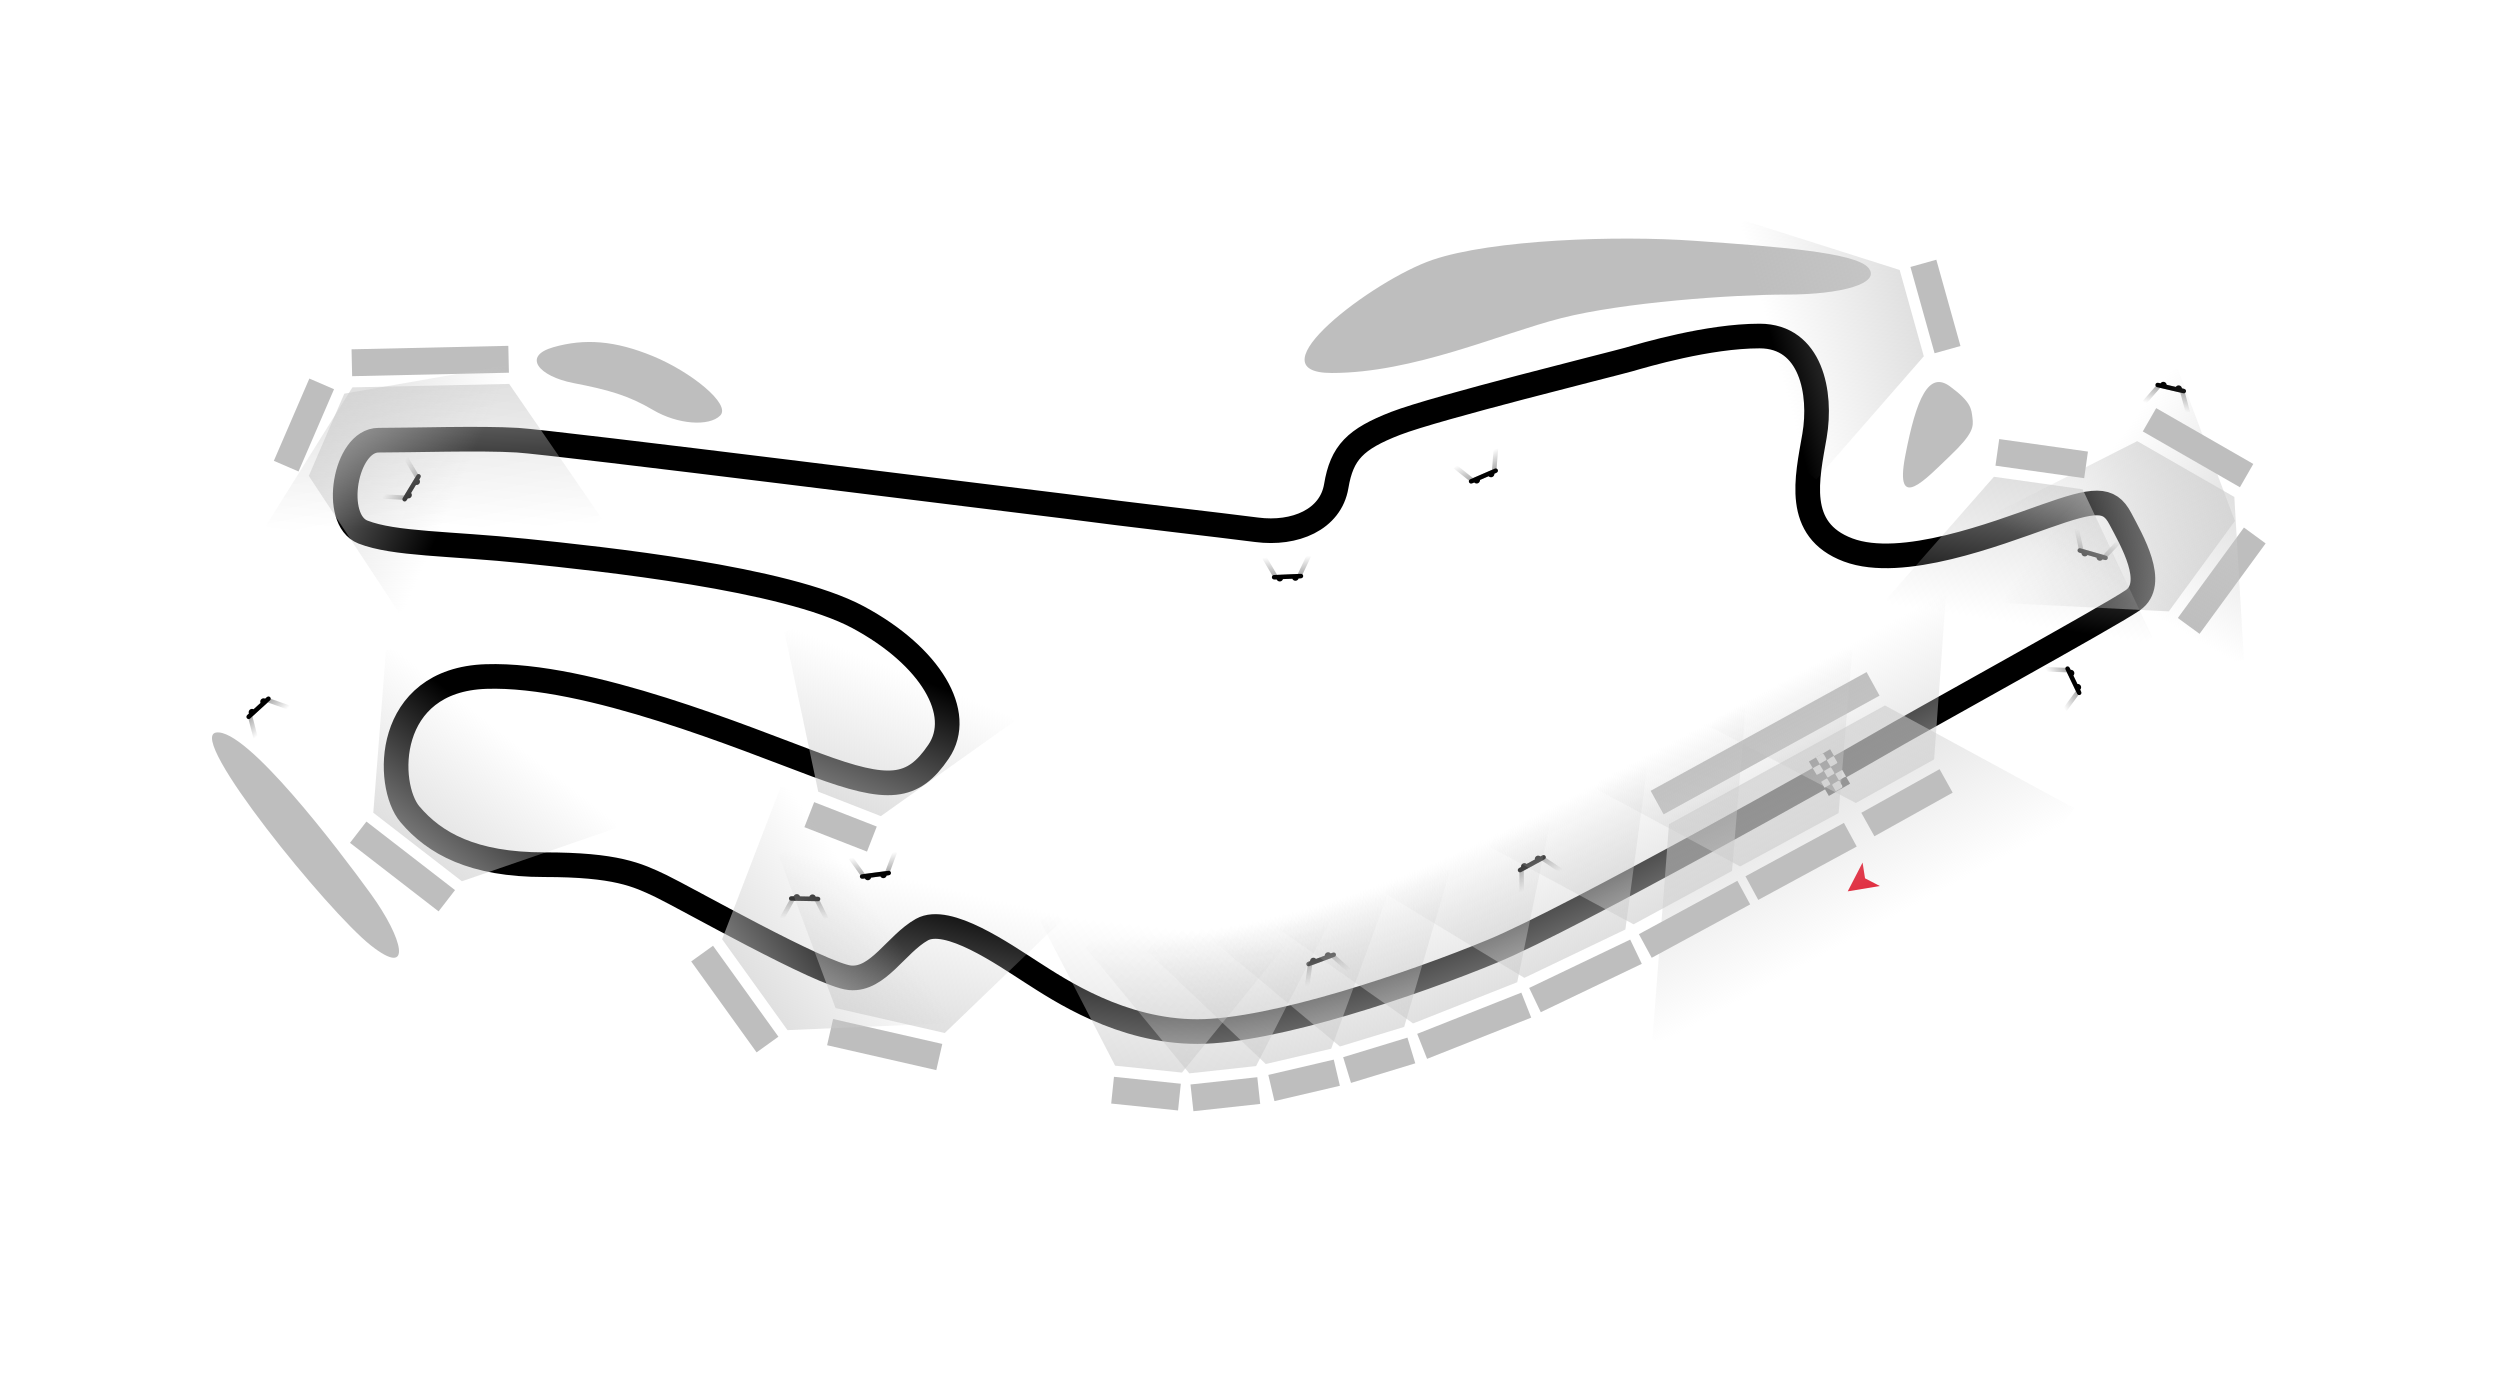 <?xml version="1.0" encoding="UTF-8"?> <svg xmlns="http://www.w3.org/2000/svg" width="1116" height="625" viewBox="0 0 1116 625" fill="none"><g id="France"><rect width="1116" height="625" fill="white"></rect><path id="Vector 892" d="M561 236.5C544 234.282 505.5 230 475.5 226C453.5 223.421 247.5 197.5 231 196.5C214.5 195.5 184 196.5 169 196.5C154 196.5 148 232.021 162 237.5C176 242.978 200.5 242.5 234.5 246C268.5 249.5 350.5 258.061 383 275.5C415.5 292.939 430.5 318.5 419 335.5C407.5 352.5 396.5 353.371 364.5 341.5C332.5 329.629 262.5 300.5 217 302C171.5 303.5 172 350.5 183 363.5C194 376.5 211 386 243 386C275 386 284.5 390.5 295 395.5C305.5 400.5 367 435.413 379.5 436.5C392 437.587 400 421.5 411.5 415C423 408.5 448 426 460.5 434C473 442 500.5 460.5 534.5 460.5C568.5 460.5 631.5 438.982 666.5 424.5C701.5 410.017 821.5 342.5 838.5 332.5C855.5 322.5 941 275.5 952 268C963 260.5 951.5 241 946.5 231.5C941.5 222 935 222.735 913 230.5C891 238.264 849 254.5 825 245.5C801 236.5 806.724 213.5 810 194.5C813.276 175.5 808.5 150 785.5 150C762.5 150.001 734 158.5 727 160.5C720 162.5 641 182 623 189C605 196 599 202 596.5 217C594 232 578 238.718 561 236.5Z" stroke="black" stroke-width="11"></path><g id="Start/Finish"><path id="Vector" d="M816.971 334.452L807.492 339.937L816.404 355.313L825.884 349.828L816.971 334.452Z" fill="#030304"></path><path id="Vector_2" d="M817.599 337.999C817.773 337.907 818.038 337.731 818.211 337.647C818.211 337.556 818.302 337.556 818.385 337.555C818.476 337.464 818.559 337.463 818.651 337.644C819.179 338.52 819.624 339.388 820.152 340.264C820.244 340.438 820.153 340.529 820.063 340.613C820.063 340.704 819.973 340.788 819.889 340.788C819.194 341.14 818.582 341.583 817.879 341.935C817.788 341.936 817.705 342.027 817.614 342.028C817.614 342.028 817.523 342.028 817.524 342.119C817.524 342.21 817.434 342.294 817.26 342.295C817.169 342.295 817.085 342.205 817.084 342.122C816.556 341.246 816.112 340.461 815.584 339.593C815.492 339.419 815.492 339.328 815.673 339.244C815.673 339.153 815.764 339.153 815.764 339.153C815.855 339.152 815.938 339.061 816.029 339.06C816.64 338.534 817.078 338.267 817.599 337.999Z" fill="white"></path><path id="Vector_3" d="M810.988 345.92C810.368 344.87 809.84 343.911 809.22 342.953C809.311 342.862 809.485 342.777 809.568 342.777C810.18 342.334 810.875 341.982 811.578 341.63C811.669 341.629 811.669 341.538 811.752 341.538C812.273 341.186 812.273 341.186 812.633 341.798C813.076 342.492 813.429 343.195 813.872 343.889C814.048 344.153 813.965 344.237 813.784 344.329C813.61 344.42 813.52 344.504 813.346 344.596C813.346 344.687 813.256 344.771 813.172 344.771C812.651 345.039 812.122 345.391 811.601 345.659C811.51 345.75 811.427 345.75 811.336 345.751C811.161 345.744 811.079 345.828 810.988 345.92Z" fill="white"></path><path id="Vector_4" d="M822.383 347.514C821.945 347.782 821.507 348.042 821.076 348.309C820.986 348.401 820.902 348.401 820.81 348.22C820.282 347.344 819.838 346.476 819.31 345.6C819.218 345.427 819.218 345.427 819.399 345.335C820.359 344.807 821.235 344.272 822.195 343.744C822.369 343.652 822.369 343.743 822.461 343.833C822.989 344.709 823.433 345.577 823.961 346.453C824.053 346.626 824.054 346.717 823.872 346.802C823.259 346.896 822.821 347.254 822.383 347.514Z" fill="white"></path><path id="Vector_5" d="M818.783 344.997C818.959 345.261 818.876 345.345 818.612 345.521C817.735 345.965 816.866 346.492 816.081 347.019C815.907 347.111 815.816 347.112 815.731 346.93C815.287 346.054 814.759 345.27 814.315 344.401C814.223 344.228 814.222 344.137 814.404 344.052C815.281 343.608 816.066 343.081 816.852 342.638C817.2 342.461 817.291 342.461 817.467 342.808C817.558 342.899 817.642 342.981 817.734 343.072C818.085 343.592 818.354 344.121 818.706 344.733C818.782 344.732 818.782 344.823 818.783 344.997Z" fill="white"></path><path id="Vector_6" d="M822.404 351.195C822.496 351.369 822.496 351.46 822.315 351.544C821.438 352.071 820.569 352.606 819.693 353.043C819.519 353.135 819.428 353.135 819.343 352.954C818.899 352.169 818.455 351.384 818.019 350.69C817.843 350.342 817.842 350.168 818.19 350.075C818.28 349.9 818.363 349.9 818.454 349.809C819.066 349.457 819.678 349.105 820.29 348.745C820.38 348.654 820.555 348.653 820.638 348.653C820.729 348.561 820.812 348.561 820.903 348.477C821.077 348.476 821.169 348.65 821.253 348.823C821.606 349.518 822.049 350.129 822.402 350.832C822.319 350.93 822.403 351.021 822.404 351.195Z" fill="white"></path><path id="Vector_7" d="M815.415 339.154C814.456 339.773 813.405 340.302 812.446 340.921C812.355 341.012 812.271 340.922 812.18 340.831C811.652 339.956 811.207 339.087 810.679 338.212C810.588 338.038 810.588 338.038 810.769 337.946C811.729 337.418 812.779 336.799 813.739 336.263C813.83 336.353 813.831 336.437 813.914 336.527C814.006 336.618 814.09 336.7 814.181 336.791C814.533 337.311 814.802 337.923 815.153 338.452C815.245 338.542 815.246 338.716 815.247 338.89C815.331 338.981 815.331 339.064 815.415 339.154Z" fill="white"></path><path id="Vector_8" d="M815.553 347.469C815.728 347.643 815.904 347.907 815.996 348.08C816.264 348.601 816.615 349.039 816.883 349.56C817.151 349.998 817.061 350.172 816.713 350.348C816.018 350.701 815.406 351.143 814.794 351.495C814.704 351.587 814.53 351.588 814.446 351.588C814.002 350.803 813.474 349.927 813.03 349.142C813.03 349.051 813.029 348.968 813.12 348.877C813.807 348.441 814.676 347.906 815.553 347.469Z" fill="white"></path></g><g id="TV Screen"><path id="Vector 93" d="M128.874 315.842L119.271 312.427L111.57 319.467L114.113 329.337" stroke="url(#paint0_linear_2371_25769)" stroke-opacity="0.5" stroke-width="2"></path><path id="Union" fill-rule="evenodd" clip-rule="evenodd" d="M119.175 311.16L118.374 311.893C117.828 311.602 117.137 311.669 116.655 312.109C116.173 312.55 116.044 313.233 116.285 313.802L113.207 316.616C112.662 316.325 111.97 316.392 111.488 316.833C111.006 317.273 110.878 317.956 111.119 318.525L110.318 319.258C109.91 319.63 109.882 320.263 110.255 320.67C110.627 321.078 111.26 321.106 111.668 320.734L120.524 312.637C120.932 312.264 120.96 311.631 120.587 311.224C120.215 310.816 119.582 310.788 119.175 311.16Z" fill="black"></path></g><g id="TV Screen_2"><path id="Vector 93_2" d="M564.37 248.867L569.542 257.649L579.967 257.192L584.35 247.991" stroke="url(#paint1_linear_2371_25769)" stroke-opacity="0.5" stroke-width="2"></path><path id="Union_2" fill-rule="evenodd" clip-rule="evenodd" d="M568.804 258.682L569.888 258.635C570.119 259.208 570.693 259.601 571.345 259.572C571.998 259.543 572.534 259.102 572.715 258.511L576.881 258.328C577.112 258.901 577.686 259.294 578.338 259.265C578.991 259.237 579.528 258.796 579.708 258.204L580.792 258.157C581.344 258.133 581.772 257.666 581.747 257.114C581.723 256.562 581.256 256.135 580.705 256.159L568.716 256.684C568.164 256.709 567.737 257.176 567.761 257.727C567.785 258.279 568.252 258.707 568.804 258.682Z" fill="black"></path></g><g id="TV Screen_3"><path id="Vector 93_3" d="M649.433 208.222L657.405 214.572L666.976 210.415L667.778 200.255" stroke="url(#paint2_linear_2371_25769)" stroke-opacity="0.5" stroke-width="2"></path><path id="Union_3" fill-rule="evenodd" clip-rule="evenodd" d="M657.086 215.801L658.081 215.369C658.502 215.821 659.178 215.983 659.777 215.722C660.376 215.462 660.719 214.858 660.676 214.242L664.502 212.58C664.923 213.033 665.599 213.194 666.198 212.934C666.797 212.674 667.14 212.07 667.097 211.453L668.092 211.021C668.599 210.801 668.831 210.212 668.611 209.705C668.391 209.199 667.802 208.966 667.296 209.186L656.289 213.967C655.782 214.187 655.55 214.776 655.77 215.282C655.99 215.789 656.579 216.021 657.086 215.801Z" fill="black"></path></g><g id="TV Screen_4"><path id="Vector 93_4" d="M976.704 184.259L974.092 174.407L963.931 172.035L957.227 179.712" stroke="url(#paint3_linear_2371_25769)" stroke-opacity="0.5" stroke-width="2"></path><path id="Union_4" fill-rule="evenodd" clip-rule="evenodd" d="M975.082 173.611L974.025 173.364C973.957 172.75 973.511 172.217 972.874 172.069C972.238 171.921 971.603 172.201 971.27 172.721L967.208 171.773C967.14 171.159 966.694 170.626 966.058 170.478C965.422 170.329 964.786 170.609 964.453 171.13L963.396 170.883C962.858 170.758 962.32 171.092 962.195 171.63C962.069 172.167 962.403 172.705 962.941 172.831L974.627 175.559C975.165 175.684 975.703 175.35 975.828 174.812C975.954 174.274 975.62 173.737 975.082 173.611Z" fill="black"></path></g><g id="TV Screen_5"><path id="Vector 93_5" d="M921.771 316.791L927.814 308.583L923.296 299.177L913.113 298.762" stroke="url(#paint4_linear_2371_25769)" stroke-opacity="0.5" stroke-width="2"></path><path id="Union_5" fill-rule="evenodd" clip-rule="evenodd" d="M929.054 308.856L928.584 307.878C929.02 307.44 929.156 306.758 928.873 306.169C928.59 305.581 927.973 305.261 927.359 305.327L925.553 301.567C925.99 301.13 926.125 300.448 925.843 299.859C925.56 299.271 924.943 298.95 924.329 299.017L923.859 298.039C923.62 297.541 923.022 297.331 922.525 297.57C922.027 297.809 921.817 298.407 922.056 298.904L927.251 309.722C927.49 310.22 928.087 310.429 928.585 310.19C929.083 309.951 929.293 309.354 929.054 308.856Z" fill="black"></path></g><g id="TV Screen_6"><path id="Vector 93_6" d="M927.037 235.961L929.149 245.932L939.178 248.812L946.259 241.482" stroke="url(#paint5_linear_2371_25769)" stroke-opacity="0.5" stroke-width="2"></path><path id="Union_6" fill-rule="evenodd" clip-rule="evenodd" d="M928.121 246.677L929.164 246.976C929.201 247.593 929.62 248.148 930.247 248.328C930.875 248.508 931.524 248.261 931.883 247.758L935.892 248.909C935.929 249.526 936.348 250.08 936.975 250.261C937.603 250.441 938.252 250.193 938.611 249.69L939.654 249.99C940.185 250.142 940.739 249.835 940.891 249.305C941.044 248.774 940.737 248.22 940.206 248.067L928.673 244.755C928.142 244.602 927.588 244.909 927.436 245.44C927.283 245.97 927.59 246.524 928.121 246.677Z" fill="black"></path></g><g id="TV Screen_7"><path id="Vector 93_7" d="M379.697 382.885L385.621 391.178L395.965 389.807L399.524 380.257" stroke="url(#paint6_linear_2371_25769)" stroke-opacity="0.5" stroke-width="2"></path><path id="Union_7" fill-rule="evenodd" clip-rule="evenodd" d="M384.976 392.272L386.052 392.13C386.333 392.68 386.939 393.021 387.586 392.935C388.234 392.85 388.73 392.363 388.857 391.758L392.992 391.21C393.272 391.761 393.878 392.102 394.525 392.016C395.173 391.93 395.669 391.443 395.796 390.839L396.872 390.696C397.42 390.623 397.805 390.121 397.732 389.573C397.66 389.026 397.157 388.641 396.61 388.713L384.714 390.29C384.166 390.362 383.781 390.865 383.854 391.412C383.926 391.96 384.429 392.345 384.976 392.272Z" fill="black"></path></g><g id="TV Screen_8"><path id="Vector 93_8" d="M369.016 410.389L364.41 401.297L353.977 401.093L349.019 409.998" stroke="url(#paint7_linear_2371_25769)" stroke-opacity="0.5" stroke-width="2"></path><path id="Union_8" fill-rule="evenodd" clip-rule="evenodd" d="M365.212 400.312L364.127 400.291C363.932 399.705 363.385 399.277 362.732 399.264C362.079 399.251 361.515 399.658 361.298 400.236L357.128 400.154C356.934 399.568 356.386 399.14 355.733 399.127C355.08 399.114 354.517 399.521 354.299 400.099L353.214 400.078C352.662 400.067 352.206 400.506 352.195 401.058C352.184 401.61 352.623 402.067 353.175 402.078L365.173 402.312C365.725 402.323 366.181 401.884 366.192 401.332C366.203 400.78 365.764 400.323 365.212 400.312Z" fill="black"></path></g><g id="TV Screen_9"><path id="Vector 93_9" d="M170.855 221.621L181.031 222.197L186.44 213.274L181.224 204.518" stroke="url(#paint8_linear_2371_25769)" stroke-opacity="0.5" stroke-width="2"></path><path id="Union_9" fill-rule="evenodd" clip-rule="evenodd" d="M181.48 223.385L182.043 222.457C182.648 222.582 183.293 222.324 183.631 221.765C183.97 221.207 183.901 220.515 183.509 220.037L185.672 216.471C186.277 216.597 186.922 216.338 187.26 215.779C187.599 215.221 187.53 214.529 187.138 214.051L187.701 213.123C187.987 212.651 187.837 212.036 187.364 211.75C186.892 211.463 186.277 211.614 185.991 212.086L179.77 222.348C179.483 222.82 179.634 223.435 180.106 223.721C180.579 224.008 181.194 223.857 181.48 223.385Z" fill="black"></path></g><g id="TV Screen_10"><path id="Vector 93_10" d="M602.268 433.23L594.653 426.456L584.87 430.085L583.516 440.187" stroke="url(#paint9_linear_2371_25769)" stroke-opacity="0.5" stroke-width="2"></path><path id="Union_10" fill-rule="evenodd" clip-rule="evenodd" d="M595.039 425.246L594.021 425.623C593.626 425.149 592.96 424.951 592.347 425.178C591.735 425.405 591.359 425.99 591.369 426.608L587.459 428.058C587.063 427.584 586.397 427.386 585.784 427.613C585.172 427.84 584.796 428.424 584.806 429.042L583.788 429.42C583.271 429.612 583.006 430.187 583.199 430.705C583.391 431.223 583.966 431.487 584.484 431.295L595.735 427.121C596.252 426.929 596.517 426.354 596.324 425.836C596.132 425.318 595.557 425.054 595.039 425.246Z" fill="black"></path></g><g id="TV Screen_11"><path id="Vector 93_11" d="M696.885 388.687L688.383 383.066L679.216 388.051L679.315 398.243" stroke="url(#paint10_linear_2371_25769)" stroke-opacity="0.5" stroke-width="2"></path><path id="Union_11" fill-rule="evenodd" clip-rule="evenodd" d="M688.593 381.813L687.639 382.332C687.18 381.918 686.493 381.817 685.919 382.129C685.345 382.441 685.056 383.073 685.154 383.684L681.49 385.676C681.031 385.263 680.343 385.162 679.77 385.474C679.196 385.786 678.907 386.418 679.005 387.028L678.051 387.547C677.566 387.811 677.387 388.418 677.65 388.903C677.914 389.388 678.521 389.567 679.007 389.304L689.548 383.57C690.034 383.306 690.213 382.699 689.949 382.214C689.685 381.729 689.078 381.549 688.593 381.813Z" fill="black"></path></g><path id="Vector_9" d="M839.158 395.517L824.821 397.9L831.455 385.045L832.553 392.086L839.158 395.517Z" fill="#E41B30"></path><path id="area-24" d="M165.5 399C151 379 110 325 96.5 327C83 329 146.5 407 165.5 422C184.5 437 180 419 165.5 399Z" fill="#BEBEBE"></path><path id="area-23" d="M291.5 159C274.5 152 261 151 247 155C233 159 240.5 168 256 171C271.5 174 280.5 176.5 291.5 183C302.5 189.5 316.5 190.5 321.5 185.5C326.5 180.5 308.5 166 291.5 159Z" fill="#BEBEBE"></path><path id="area-22" d="M697 142C669.5 149 631 166.5 594.5 166.5C558 166.5 613 125 639.5 116C666 107 721.5 105 756.5 107.5L758.158 107.618C792.645 110.08 828.095 112.61 834 119.5C840 126.5 822 131.5 797.5 131.5C773 131.5 724.5 135 697 142Z" fill="#BEBEBE"></path><path id="area-21" d="M880.5 186.5C880 182.5 880 179.5 870.5 172.5C861 165.5 855.5 177.5 850.5 203.5C845.5 229.5 860 213.5 870.5 203.5C881 193.5 881 190.5 880.5 186.5Z" fill="#BEBEBE"></path><path id="backlightArea-20" d="M598.13 467.151L542.082 420.464C542.082 420.464 552.569 402.632 590.61 391.036C628.651 379.441 647.302 388.392 647.302 388.392L626.826 458.404L598.13 467.151Z" fill="url(#paint11_linear_2371_25769)" fill-opacity="0.6"></path><rect id="area-20" x="631.783" y="474.665" width="30" height="12" transform="rotate(163.048 631.783 474.665)" fill="#BEBEBE"></rect><path id="backlightArea-19" d="M166.637 362.796L172.327 290.073C172.327 290.073 192.94 288.32 233.095 319.387C273.249 350.454 275.146 369.623 275.146 369.623L206.182 393.392L166.637 362.796Z" fill="url(#paint12_linear_2371_25769)" fill-opacity="0.6"></path><rect id="area-19" x="195.78" y="406.838" width="50" height="12" transform="rotate(-142.271 195.78 406.838)" fill="#BEBEBE"></rect><path id="backlightArea-18" d="M841.437 314.916L926.025 360.848C926.025 360.848 903.192 395.081 841.412 429.043C779.631 463.005 737.616 464.419 737.616 464.419L745.041 367.906L841.437 314.916Z" fill="url(#paint13_linear_2371_25769)" fill-opacity="0.6"></path><rect id="area-18" x="736.852" y="353.008" width="110" height="12" transform="rotate(-28.798 736.852 353.008)" fill="#BEBEBE"></rect><path id="backlightArea-17" d="M227.288 171.377L268.629 231.476C268.629 231.476 253.712 245.81 192.958 247.156C132.204 248.503 118.666 234.799 118.666 234.799L157.305 172.928L227.288 171.377Z" fill="url(#paint14_linear_2371_25769)" fill-opacity="0.6"></path><rect id="area-17" x="156.928" y="155.932" width="70" height="12" transform="rotate(-1.269 156.928 155.932)" fill="#BEBEBE"></rect><path id="backlightArea-16" d="M153.703 175.725L225.56 163.173C225.56 163.173 232.378 182.705 214.24 224.727C196.103 266.749 178.006 273.349 178.006 273.349L137.851 212.45L153.703 175.725Z" fill="url(#paint15_linear_2371_25769)" fill-opacity="0.6"></path><rect id="area-16" x="122.243" y="205.713" width="40" height="12" transform="rotate(-66.654 122.243 205.713)" fill="#BEBEBE"></rect><path id="backlightArea-15" d="M365.262 353.411L350.183 282.041C350.183 282.041 369.462 274.539 406.508 289.001C443.555 303.463 452.652 322.043 452.652 322.043L393.208 364.321L365.262 353.411Z" fill="url(#paint16_linear_2371_25769)" fill-opacity="0.6"></path><rect id="area-15" x="387.025" y="380.157" width="30" height="12" transform="rotate(-158.675 387.025 380.157)" fill="#BEBEBE"></rect><path id="backlightArea-14" d="M372.999 450.017L347.565 381.649C347.565 381.649 365.527 371.387 415.025 382.676C464.523 393.966 474.31 410.557 474.31 410.557L421.747 461.135L372.999 450.017Z" fill="url(#paint17_linear_2371_25769)" fill-opacity="0.6"></path><rect id="area-14" x="417.966" y="477.71" width="50" height="12" transform="rotate(-167.152 417.966 477.71)" fill="#BEBEBE"></rect><path id="backlightArea-13" d="M322.352 419.261L348.525 351.173C348.525 351.173 368.784 355.366 398.423 396.585C428.063 437.804 424.421 456.719 424.421 456.719L351.543 459.856L322.352 419.261Z" fill="url(#paint18_linear_2371_25769)" fill-opacity="0.6"></path><rect id="area-13" x="337.741" y="469.781" width="50" height="12" transform="rotate(-125.719 337.741 469.781)" fill="#BEBEBE"></rect><path id="backlightArea-12" d="M497.788 475.717L464.274 410.926C464.274 410.926 480.864 398.567 520.423 402.657C559.981 406.748 573.691 422.24 573.691 422.24L527.629 478.802L497.788 475.717Z" fill="url(#paint19_linear_2371_25769)" fill-opacity="0.6"></path><rect id="area-12" x="525.88" y="495.712" width="30" height="12" transform="rotate(-174.096 525.88 495.712)" fill="#BEBEBE"></rect><path id="backlightArea-11" d="M530.893 479.145L484.517 422.839C484.517 422.839 498.141 407.271 537.676 402.961C577.211 398.651 593.869 410.918 593.869 410.918L560.716 475.893L530.893 479.145Z" fill="url(#paint20_linear_2371_25769)" fill-opacity="0.6"></path><rect id="area-11" x="562.558" y="492.793" width="30" height="12" transform="rotate(173.778 562.558 492.793)" fill="#BEBEBE"></rect><path id="backlightArea-10" d="M565.041 474.98L512.191 424.702C512.191 424.702 523.83 407.599 562.552 398.535C601.275 389.471 619.296 399.632 619.296 399.632L594.251 468.143L565.041 474.98Z" fill="url(#paint21_linear_2371_25769)" fill-opacity="0.6"></path><rect id="area-10" x="598.125" y="484.695" width="30" height="12" transform="rotate(166.826 598.125 484.695)" fill="#BEBEBE"></rect><path id="backlightArea-9" d="M630.793 456.857L571.152 414.857C571.152 414.857 580.162 396.235 627.369 377.552C674.575 358.869 692.03 367.018 692.03 367.018L677.284 438.457L630.793 456.857Z" fill="url(#paint22_linear_2371_25769)" fill-opacity="0.6"></path><rect id="area-9" x="683.54" y="454.264" width="50" height="12" transform="rotate(158.408 683.54 454.264)" fill="#BEBEBE"></rect><path id="backlightArea-8" d="M680.462 436.508L618.045 398.758C618.045 398.758 625.738 379.554 671.531 357.633C717.324 335.713 735.303 342.628 735.303 342.628L725.561 414.92L680.462 436.508Z" fill="url(#paint23_linear_2371_25769)" fill-opacity="0.6"></path><rect id="area-8" x="732.902" y="430.253" width="50" height="12" transform="rotate(154.42 732.902 430.253)" fill="#BEBEBE"></rect><path id="backlightArea-7" d="M729.22 412.612L664.981 378.051C664.981 378.051 671.698 358.485 716.33 334.287C760.961 310.089 779.265 316.091 779.265 316.091L773.175 388.781L729.22 412.612Z" fill="url(#paint24_linear_2371_25769)" fill-opacity="0.6"></path><rect id="area-7" x="781.278" y="403.726" width="50" height="12" transform="rotate(151.535 781.278 403.726)" fill="#BEBEBE"></rect><path id="backlightArea-6" d="M776.787 386.779L712.548 352.218C712.548 352.218 719.265 332.651 763.897 308.453C808.528 284.256 826.833 290.257 826.833 290.257L820.742 362.948L776.787 386.779Z" fill="url(#paint25_linear_2371_25769)" fill-opacity="0.6"></path><rect id="area-6" x="828.845" y="377.892" width="50" height="12" transform="rotate(151.535 828.845 377.892)" fill="#BEBEBE"></rect><path id="backlightArea-5" d="M828.453 358.459L763.816 324.65C763.816 324.65 770.304 305.006 810.283 282.723C850.262 260.441 868.635 266.229 868.635 266.229L863.392 338.985L828.453 358.459Z" fill="url(#paint26_linear_2371_25769)" fill-opacity="0.6"></path><rect id="area-5" x="871.669" y="353.835" width="40" height="12" transform="rotate(150.867 871.669 353.835)" fill="#BEBEBE"></rect><path id="backlightArea-4" d="M968.154 272.917L895.303 269.217C895.303 269.217 892.987 248.659 922.944 207.671C952.902 166.682 972.012 164.261 972.012 164.261L997.658 232.549L968.154 272.917Z" fill="url(#paint27_linear_2371_25769)" fill-opacity="0.6"></path><rect id="area-4" x="1011.38" y="242.58" width="50" height="12" transform="rotate(126.162 1011.38 242.58)" fill="#BEBEBE"></rect><path id="backlightArea-2" d="M929.687 218.418L960.779 284.405C960.779 284.405 943.743 296.142 898.422 289.752C853.101 283.362 841.955 267.652 841.955 267.652L890.079 212.834L929.687 218.418Z" fill="url(#paint28_linear_2371_25769)" fill-opacity="0.6"></path><path id="backlightArea-3" d="M997.402 221.845L1001.69 294.664C1001.69 294.664 981.507 299.213 937.489 273.916C893.472 248.619 888.976 229.888 888.976 229.888L954.051 196.931L997.402 221.845Z" fill="url(#paint29_linear_2371_25769)" fill-opacity="0.6"></path><rect id="area-3" x="962.522" y="182.192" width="50" height="12" transform="rotate(29.886 962.522 182.192)" fill="#BEBEBE"></rect><rect id="area-2" x="892.452" y="196" width="40" height="12" transform="rotate(8.025 892.452 196)" fill="#BEBEBE"></rect><path id="backlightArea-1" d="M858.784 159.041L810.819 213.999C810.819 213.999 793.233 203.104 780.899 159.028C768.565 114.952 778.482 98.438 778.482 98.438L848.005 120.52L858.784 159.041Z" fill="url(#paint30_linear_2371_25769)" fill-opacity="0.6"></path><rect id="area-1" x="864.375" y="115.939" width="40" height="12" transform="rotate(74.367 864.375 115.939)" fill="#BEBEBE"></rect></g><defs><linearGradient id="paint0_linear_2371_25769" x1="121.494" y1="322.589" x2="115.421" y2="315.947" gradientUnits="userSpaceOnUse"><stop stop-color="#4E4E4E" stop-opacity="0"></stop><stop offset="1" stop-color="#4E4E4E"></stop></linearGradient><linearGradient id="paint1_linear_2371_25769" x1="574.36" y1="248.429" x2="574.754" y2="257.421" gradientUnits="userSpaceOnUse"><stop stop-color="#4E4E4E" stop-opacity="0"></stop><stop offset="1" stop-color="#4E4E4E"></stop></linearGradient><linearGradient id="paint2_linear_2371_25769" x1="658.605" y1="204.239" x2="662.191" y2="212.494" gradientUnits="userSpaceOnUse"><stop stop-color="#4E4E4E" stop-opacity="0"></stop><stop offset="1" stop-color="#4E4E4E"></stop></linearGradient><linearGradient id="paint3_linear_2371_25769" x1="966.965" y1="181.985" x2="969.011" y2="173.221" gradientUnits="userSpaceOnUse"><stop stop-color="#4E4E4E" stop-opacity="0"></stop><stop offset="1" stop-color="#4E4E4E"></stop></linearGradient><linearGradient id="paint4_linear_2371_25769" x1="917.442" y1="307.776" x2="925.555" y2="303.88" gradientUnits="userSpaceOnUse"><stop stop-color="#4E4E4E" stop-opacity="0"></stop><stop offset="1" stop-color="#4E4E4E"></stop></linearGradient><linearGradient id="paint5_linear_2371_25769" x1="936.648" y1="238.722" x2="934.163" y2="247.372" gradientUnits="userSpaceOnUse"><stop stop-color="#4E4E4E" stop-opacity="0"></stop><stop offset="1" stop-color="#4E4E4E"></stop></linearGradient><linearGradient id="paint6_linear_2371_25769" x1="389.611" y1="381.571" x2="390.793" y2="390.493" gradientUnits="userSpaceOnUse"><stop stop-color="#4E4E4E" stop-opacity="0"></stop><stop offset="1" stop-color="#4E4E4E"></stop></linearGradient><linearGradient id="paint7_linear_2371_25769" x1="359.018" y1="410.193" x2="359.193" y2="401.195" gradientUnits="userSpaceOnUse"><stop stop-color="#4E4E4E" stop-opacity="0"></stop><stop offset="1" stop-color="#4E4E4E"></stop></linearGradient><linearGradient id="paint8_linear_2371_25769" x1="176.039" y1="213.07" x2="183.735" y2="217.735" gradientUnits="userSpaceOnUse"><stop stop-color="#4E4E4E" stop-opacity="0"></stop><stop offset="1" stop-color="#4E4E4E"></stop></linearGradient><linearGradient id="paint9_linear_2371_25769" x1="592.892" y1="436.709" x2="589.762" y2="428.27" gradientUnits="userSpaceOnUse"><stop stop-color="#4E4E4E" stop-opacity="0"></stop><stop offset="1" stop-color="#4E4E4E"></stop></linearGradient><linearGradient id="paint10_linear_2371_25769" x1="688.1" y1="393.465" x2="683.8" y2="385.558" gradientUnits="userSpaceOnUse"><stop stop-color="#4E4E4E" stop-opacity="0"></stop><stop offset="1" stop-color="#4E4E4E"></stop></linearGradient><linearGradient id="paint11_linear_2371_25769" x1="595.979" y1="401.483" x2="613.872" y2="462.015" gradientUnits="userSpaceOnUse"><stop stop-color="#CCCCCC" stop-opacity="0"></stop><stop offset="0.597" stop-color="#CCCCCC" stop-opacity="0.6"></stop><stop offset="1" stop-color="#CCCCCC"></stop></linearGradient><linearGradient id="paint12_linear_2371_25769" x1="227.184" y1="329.428" x2="188.202" y2="379.074" gradientUnits="userSpaceOnUse"><stop stop-color="#CCCCCC" stop-opacity="0"></stop><stop offset="0.597" stop-color="#CCCCCC" stop-opacity="0.6"></stop><stop offset="1" stop-color="#CCCCCC"></stop></linearGradient><linearGradient id="paint13_linear_2371_25769" x1="829.971" y1="417.746" x2="789.853" y2="343.759" gradientUnits="userSpaceOnUse"><stop stop-color="#CCCCCC" stop-opacity="0"></stop><stop offset="0.597" stop-color="#CCCCCC" stop-opacity="0.6"></stop><stop offset="1" stop-color="#CCCCCC"></stop></linearGradient><linearGradient id="paint14_linear_2371_25769" x1="190.853" y1="235.642" x2="189.847" y2="172.528" gradientUnits="userSpaceOnUse"><stop stop-color="#CCCCCC" stop-opacity="0"></stop><stop offset="0.597" stop-color="#CCCCCC" stop-opacity="0.6"></stop><stop offset="1" stop-color="#CCCCCC"></stop></linearGradient><linearGradient id="paint15_linear_2371_25769" x1="203.121" y1="221.321" x2="145.363" y2="195.859" gradientUnits="userSpaceOnUse"><stop stop-color="#CCCCCC" stop-opacity="0"></stop><stop offset="0.597" stop-color="#CCCCCC" stop-opacity="0.6"></stop><stop offset="1" stop-color="#CCCCCC"></stop></linearGradient><linearGradient id="paint16_linear_2371_25769" x1="404.252" y1="300.528" x2="380.801" y2="359.131" gradientUnits="userSpaceOnUse"><stop stop-color="#CCCCCC" stop-opacity="0"></stop><stop offset="0.597" stop-color="#CCCCCC" stop-opacity="0.6"></stop><stop offset="1" stop-color="#CCCCCC"></stop></linearGradient><linearGradient id="paint17_linear_2371_25769" x1="413.888" y1="394.272" x2="399.411" y2="455.711" gradientUnits="userSpaceOnUse"><stop stop-color="#CCCCCC" stop-opacity="0"></stop><stop offset="0.597" stop-color="#CCCCCC" stop-opacity="0.6"></stop><stop offset="1" stop-color="#CCCCCC"></stop></linearGradient><linearGradient id="paint18_linear_2371_25769" x1="389.897" y1="404.525" x2="338.387" y2="441.009" gradientUnits="userSpaceOnUse"><stop stop-color="#CCCCCC" stop-opacity="0"></stop><stop offset="0.597" stop-color="#CCCCCC" stop-opacity="0.6"></stop><stop offset="1" stop-color="#CCCCCC"></stop></linearGradient><linearGradient id="paint19_linear_2371_25769" x1="521.312" y1="414.369" x2="514.289" y2="477.098" gradientUnits="userSpaceOnUse"><stop stop-color="#CCCCCC" stop-opacity="0"></stop><stop offset="0.597" stop-color="#CCCCCC" stop-opacity="0.6"></stop><stop offset="1" stop-color="#CCCCCC"></stop></linearGradient><linearGradient id="paint20_linear_2371_25769" x1="541.006" y1="414.225" x2="547.316" y2="477.03" gradientUnits="userSpaceOnUse"><stop stop-color="#CCCCCC" stop-opacity="0"></stop><stop offset="0.597" stop-color="#CCCCCC" stop-opacity="0.6"></stop><stop offset="1" stop-color="#CCCCCC"></stop></linearGradient><linearGradient id="paint21_linear_2371_25769" x1="567.221" y1="409.313" x2="581.087" y2="470.893" gradientUnits="userSpaceOnUse"><stop stop-color="#CCCCCC" stop-opacity="0"></stop><stop offset="0.597" stop-color="#CCCCCC" stop-opacity="0.6"></stop><stop offset="1" stop-color="#CCCCCC"></stop></linearGradient><linearGradient id="paint22_linear_2371_25769" x1="632.988" y1="387.758" x2="655.796" y2="446.615" gradientUnits="userSpaceOnUse"><stop stop-color="#CCCCCC" stop-opacity="0"></stop><stop offset="0.597" stop-color="#CCCCCC" stop-opacity="0.6"></stop><stop offset="1" stop-color="#CCCCCC"></stop></linearGradient><linearGradient id="paint23_linear_2371_25769" x1="677.847" y1="367.424" x2="704.693" y2="424.553" gradientUnits="userSpaceOnUse"><stop stop-color="#CCCCCC" stop-opacity="0"></stop><stop offset="0.597" stop-color="#CCCCCC" stop-opacity="0.6"></stop><stop offset="1" stop-color="#CCCCCC"></stop></linearGradient><linearGradient id="paint24_linear_2371_25769" x1="723.13" y1="343.748" x2="752.818" y2="399.452" gradientUnits="userSpaceOnUse"><stop stop-color="#CCCCCC" stop-opacity="0"></stop><stop offset="0.597" stop-color="#CCCCCC" stop-opacity="0.6"></stop><stop offset="1" stop-color="#CCCCCC"></stop></linearGradient><linearGradient id="paint25_linear_2371_25769" x1="770.697" y1="317.914" x2="800.385" y2="373.619" gradientUnits="userSpaceOnUse"><stop stop-color="#CCCCCC" stop-opacity="0"></stop><stop offset="0.597" stop-color="#CCCCCC" stop-opacity="0.6"></stop><stop offset="1" stop-color="#CCCCCC"></stop></linearGradient><linearGradient id="paint26_linear_2371_25769" x1="817.028" y1="292.197" x2="847.329" y2="347.569" gradientUnits="userSpaceOnUse"><stop stop-color="#CCCCCC" stop-opacity="0"></stop><stop offset="0.597" stop-color="#CCCCCC" stop-opacity="0.6"></stop><stop offset="1" stop-color="#CCCCCC"></stop></linearGradient><linearGradient id="paint27_linear_2371_25769" x1="933.143" y1="213.305" x2="983.837" y2="250.914" gradientUnits="userSpaceOnUse"><stop stop-color="#CCCCCC" stop-opacity="0"></stop><stop offset="0.597" stop-color="#CCCCCC" stop-opacity="0.6"></stop><stop offset="1" stop-color="#CCCCCC"></stop></linearGradient><linearGradient id="paint28_linear_2371_25769" x1="898.769" y1="278.128" x2="908.066" y2="215.695" gradientUnits="userSpaceOnUse"><stop stop-color="#CCCCCC" stop-opacity="0"></stop><stop offset="0.597" stop-color="#CCCCCC" stop-opacity="0.6"></stop><stop offset="1" stop-color="#CCCCCC"></stop></linearGradient><linearGradient id="paint29_linear_2371_25769" x1="941.975" y1="263.163" x2="973.817" y2="208.661" gradientUnits="userSpaceOnUse"><stop stop-color="#CCCCCC" stop-opacity="0"></stop><stop offset="0.597" stop-color="#CCCCCC" stop-opacity="0.6"></stop><stop offset="1" stop-color="#CCCCCC"></stop></linearGradient><linearGradient id="paint30_linear_2371_25769" x1="791.685" y1="154.681" x2="852.602" y2="138.143" gradientUnits="userSpaceOnUse"><stop stop-color="#CCCCCC" stop-opacity="0"></stop><stop offset="0.597" stop-color="#CCCCCC" stop-opacity="0.6"></stop><stop offset="1" stop-color="#CCCCCC"></stop></linearGradient></defs></svg> 